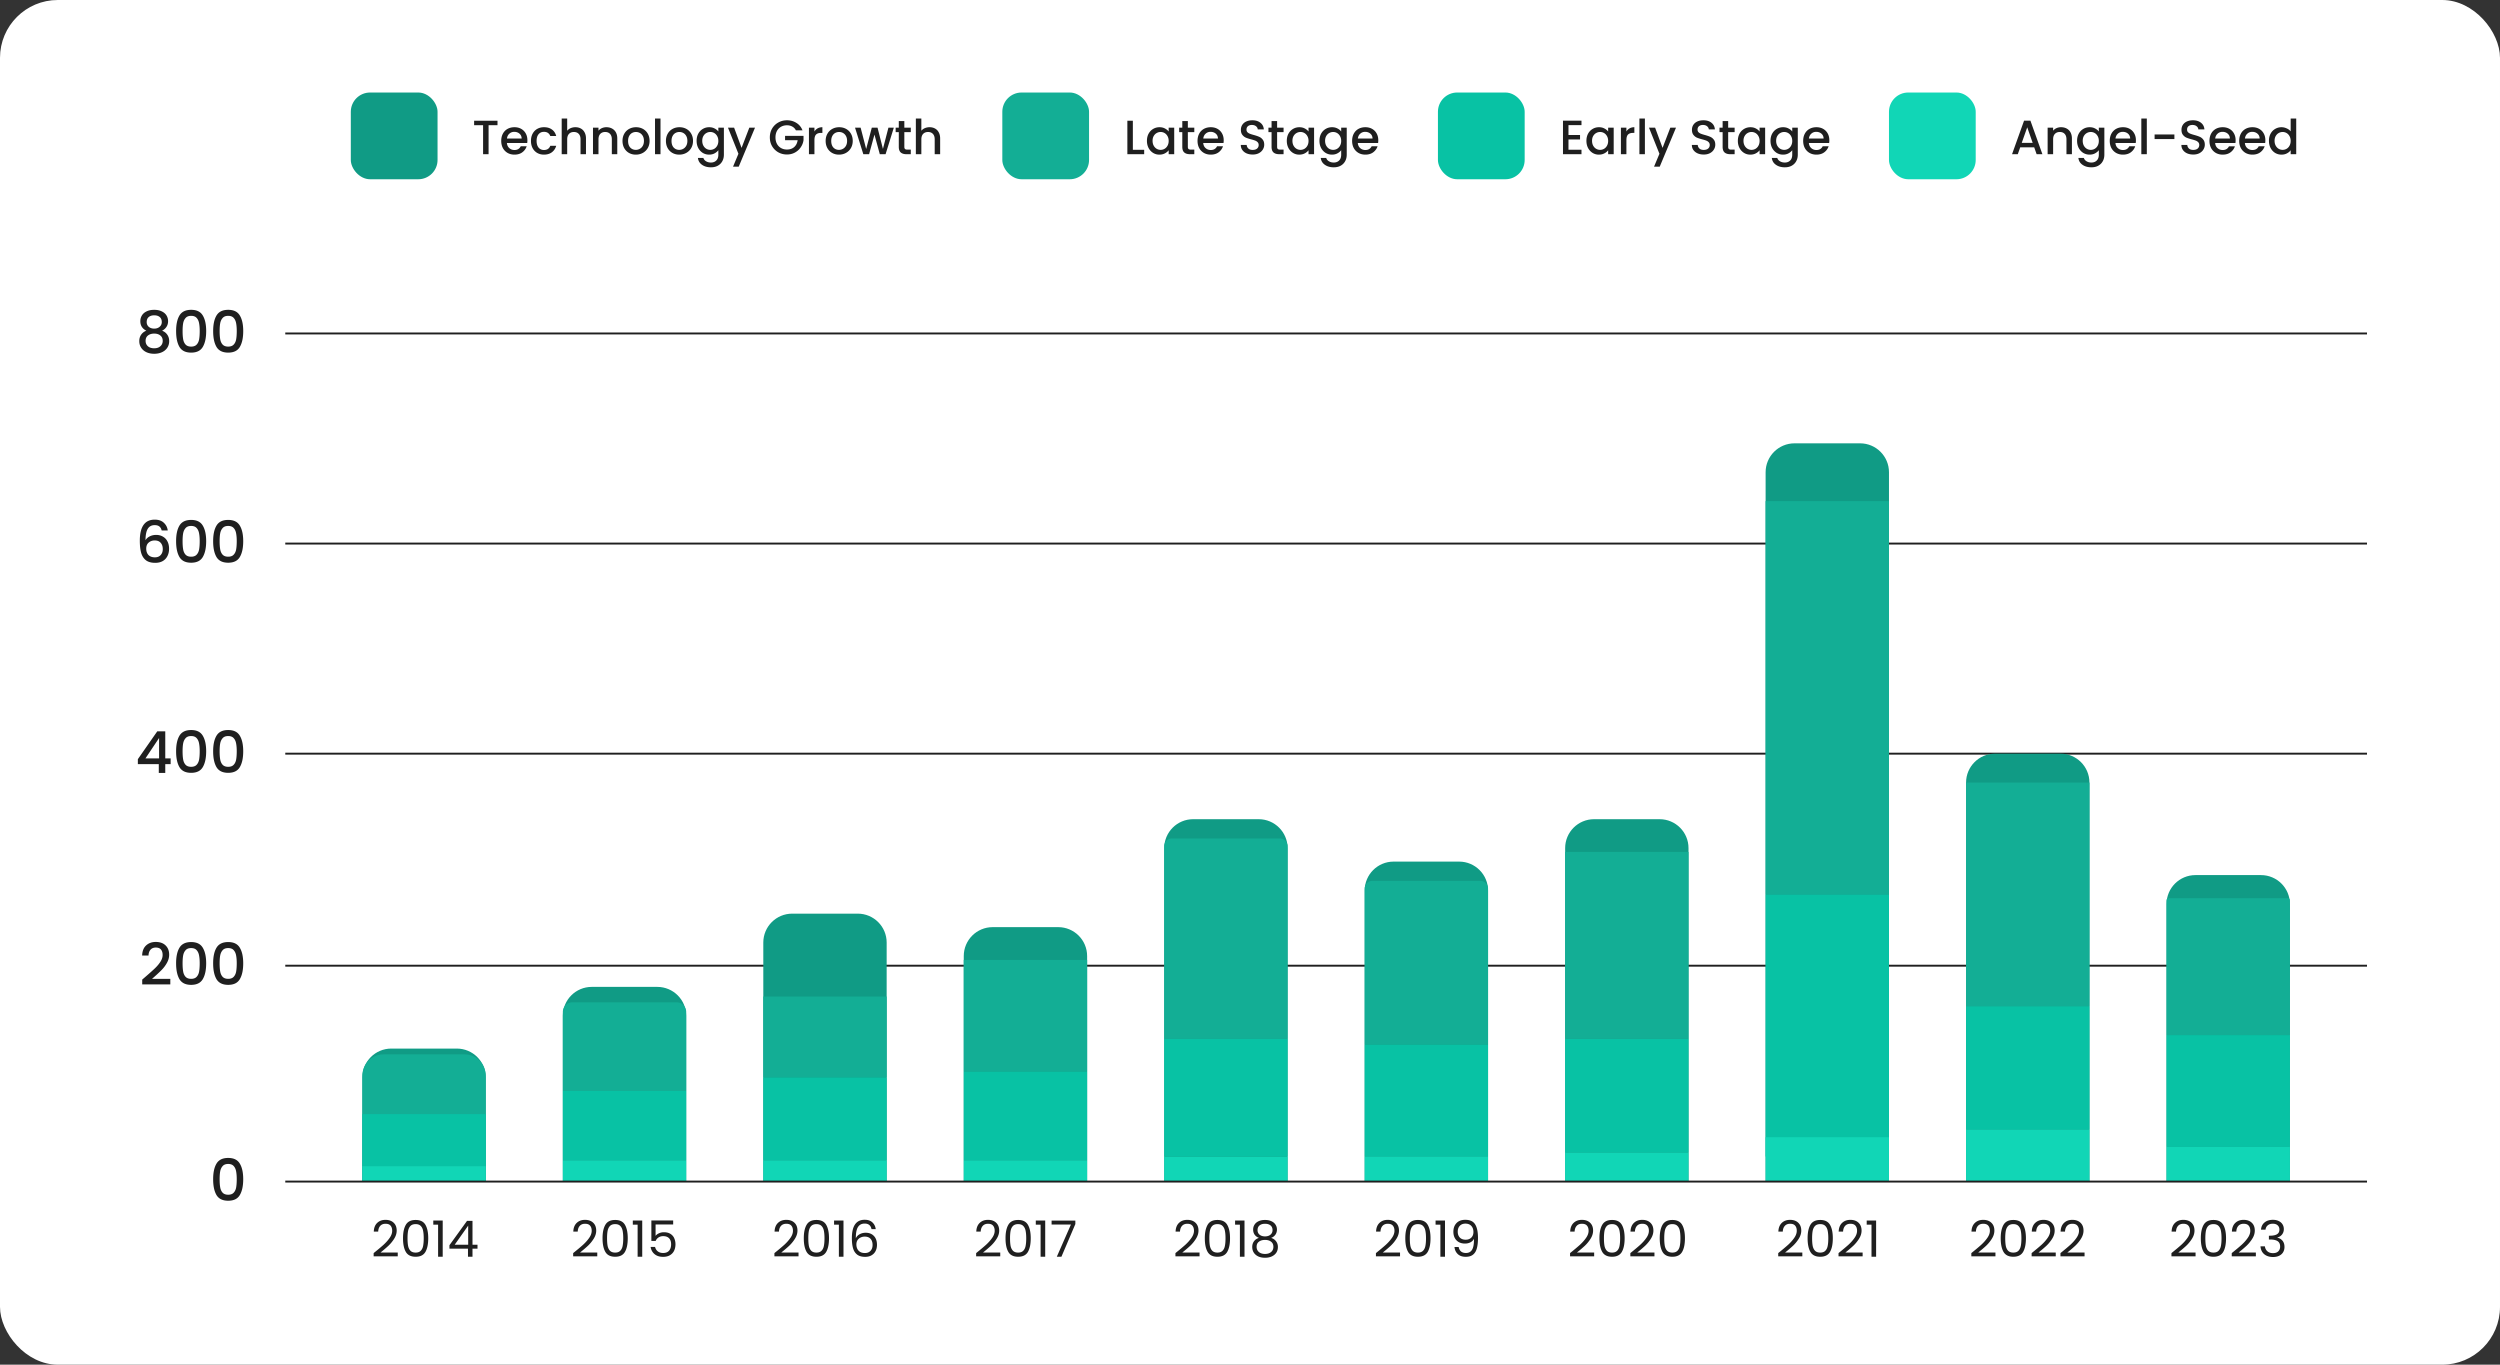 <svg xmlns="http://www.w3.org/2000/svg" width="1297" height="708" fill="none"><rect width="100%" height="100%" fill="#333333" stroke="none"/><rect width="1297" height="708" fill="#fff" rx="30"/><path stroke="#1F1F1F" d="M148 501h1080M148 391h1080M148 282h1080M148 173h1080"/><path fill="#109B85" d="M188 559c0-8.284 6.716-15 15-15h34c8.284 0 15 6.716 15 15v54h-64z"/><path fill="#13AE95" d="M188 558c0-6.075 4.925-11 11-11h42c6.075 0 11 4.925 11 11v55h-64z"/><path fill="#08C2A4" d="M188 578h64v27h-64z"/><path fill="#11D6B6" d="M188 605h64v8h-64z"/><path fill="#109B85" d="M292 527c0-8.284 6.716-15 15-15h34c8.284 0 15 6.716 15 15v86h-64z"/><path fill="#13AE95" d="M292 525a5 5 0 0 1 5-5h54a5 5 0 0 1 5 5v41h-64z"/><path fill="#08C2A4" d="M292 566h64v36h-64z"/><path fill="#11D6B6" d="M292 602h64v11h-64z"/><path fill="#109B85" d="M396 489c0-8.284 6.716-15 15-15h34c8.284 0 15 6.716 15 15v124h-64z"/><path fill="#13AE95" d="M396 517h64v42h-64z"/><path fill="#08C2A4" d="M396 559h64v43h-64z"/><path fill="#109B85" d="M500 496c0-8.284 6.716-15 15-15h34c8.284 0 15 6.716 15 15v117h-64z"/><path fill="#13AE95" d="M500 498h64v58h-64z"/><path fill="#08C2A4" d="M500 556h64v46h-64z"/><path fill="#109B85" d="M604 440c0-8.284 6.716-15 15-15h34c8.284 0 15 6.716 15 15v173h-64z"/><path fill="#13AE95" d="M604 439a4 4 0 0 1 4-4h56a4 4 0 0 1 4 4v100h-64z"/><path fill="#11D6B6" d="M604 600h64v13h-64z"/><path fill="#109B85" d="M708 462c0-8.284 6.716-15 15-15h34c8.284 0 15 6.716 15 15v151h-64z"/><path fill="#13AE95" d="M708 461a4 4 0 0 1 4-4h56a4 4 0 0 1 4 4v81h-64z"/><path fill="#109B85" d="M812 440c0-8.284 6.716-15 15-15h34c8.284 0 15 6.716 15 15v173h-64zM1020 406c0-8.284 6.72-15 15-15h34c8.28 0 15 6.716 15 15v207h-64zM1124 469c0-8.284 6.72-15 15-15h34c8.28 0 15 6.716 15 15v144h-64zM916 245c0-8.284 6.716-15 15-15h34c8.284 0 15 6.716 15 15v368h-64z"/><path fill="#08C2A4" d="M604 539h64v61h-64zM708 542h64v58h-64zM812 539h64v59h-64zM1020 522h64v64h-64zM1124 537h64v58h-64zM916 464h64v136h-64z"/><path fill="#13AE95" d="M812 442h64v97h-64zM1020 406h64v116h-64zM1124 467c0-.552.45-1 1-1h62c.55 0 1 .448 1 1v70h-64zM916 260h64v204h-64z"/><path fill="#11D6B6" d="M708 600h64v13h-64zM812 598h64v15h-64zM916 590h64v23h-64zM1020 586h64v27h-64zM1124 595h64v18h-64zM396 602h64v11h-64zM500 602h64v11h-64z"/><path stroke="#1F1F1F" d="M148 613h1080"/><path fill="#1F1F1F" d="M110.581 611.78q0-5.19 1.74-8.1 1.77-2.94 6.06-2.94t6.03 2.94q1.77 2.91 1.77 8.1 0 5.25-1.77 8.22-1.74 2.94-6.03 2.94t-6.06-2.94q-1.74-2.97-1.74-8.22m12.24 0q0-2.43-.33-4.11-.3-1.68-1.26-2.73-.96-1.08-2.85-1.08t-2.85 1.08q-.96 1.05-1.29 2.73-.3 1.68-.3 4.11 0 2.52.3 4.23t1.26 2.76q.99 1.05 2.88 1.05t2.85-1.05q.99-1.05 1.29-2.76t.3-4.23M193.846 650.102q3.302-2.652 5.174-4.342 1.871-1.716 3.146-3.562 1.3-1.872 1.3-3.666 0-1.69-.832-2.652-.807-.988-2.626-.988-1.769 0-2.756 1.118-.962 1.092-1.04 2.938h-2.288q.103-2.912 1.768-4.498 1.663-1.586 4.29-1.586 2.678 0 4.238 1.482 1.586 1.482 1.586 4.082 0 2.158-1.3 4.212a18.6 18.6 0 0 1-2.912 3.588q-1.639 1.535-4.186 3.588h8.944v1.976h-12.506zm15.241-7.696q0-4.472 1.456-6.968 1.455-2.522 5.096-2.522 3.613 0 5.07 2.522 1.456 2.496 1.456 6.968 0 4.55-1.456 7.072-1.457 2.522-5.07 2.522-3.64 0-5.096-2.522t-1.456-7.072m10.738 0q0-2.262-.312-3.822-.286-1.586-1.222-2.548-.91-.962-2.652-.962-1.768 0-2.704.962-.91.962-1.222 2.548-.286 1.56-.286 3.822 0 2.34.286 3.926.312 1.586 1.222 2.548.936.962 2.704.962 1.742 0 2.652-.962.936-.962 1.222-2.548.312-1.586.312-3.926m4.964-7.046v-2.158h4.888V652h-2.392v-16.64zm8.38 12.454v-1.794l9.126-12.636h2.834v12.376h2.6v2.054h-2.6V652h-2.34v-4.186zm9.724-11.96-6.994 9.906h6.994zM297.358 650.102q3.303-2.652 5.174-4.342 1.872-1.716 3.146-3.562 1.3-1.872 1.3-3.666 0-1.69-.832-2.652-.805-.988-2.626-.988-1.767 0-2.756 1.118-.962 1.092-1.04 2.938h-2.288q.105-2.912 1.768-4.498 1.665-1.586 4.29-1.586 2.678 0 4.238 1.482 1.587 1.482 1.586 4.082 0 2.158-1.3 4.212a18.5 18.5 0 0 1-2.912 3.588q-1.638 1.535-4.186 3.588h8.944v1.976h-12.506zm15.241-7.696q0-4.472 1.456-6.968 1.457-2.522 5.096-2.522 3.615 0 5.07 2.522 1.456 2.496 1.456 6.968 0 4.55-1.456 7.072t-5.07 2.522q-3.64 0-5.096-2.522t-1.456-7.072m10.738 0q0-2.262-.312-3.822-.286-1.586-1.222-2.548-.909-.962-2.652-.962-1.767 0-2.704.962-.91.962-1.222 2.548-.286 1.56-.286 3.822 0 2.34.286 3.926.313 1.586 1.222 2.548.937.962 2.704.962 1.743 0 2.652-.962.937-.962 1.222-2.548.312-1.586.312-3.926m4.964-7.046v-2.158h4.888V652h-2.392v-16.64zm20.939-.104h-9.126v5.928q.598-.832 1.768-1.352a5.9 5.9 0 0 1 2.522-.546q2.157 0 3.51.91 1.351.884 1.924 2.314.598 1.404.598 2.99 0 1.872-.702 3.354-.703 1.482-2.158 2.34-1.43.858-3.562.858-2.73 0-4.42-1.404t-2.054-3.744h2.314q.338 1.482 1.43 2.314t2.756.832q2.053 0 3.094-1.222 1.04-1.248 1.04-3.276t-1.04-3.12q-1.04-1.118-3.068-1.118-1.378 0-2.418.676a3.77 3.77 0 0 0-1.482 1.794h-2.236v-10.608h11.31zM401.769 650.102q3.303-2.652 5.174-4.342 1.872-1.716 3.146-3.562 1.3-1.872 1.3-3.666 0-1.69-.832-2.652-.805-.988-2.626-.988-1.767 0-2.756 1.118-.962 1.092-1.04 2.938h-2.288q.105-2.912 1.768-4.498 1.665-1.586 4.29-1.586 2.678 0 4.238 1.482 1.586 1.482 1.586 4.082 0 2.158-1.3 4.212a18.5 18.5 0 0 1-2.912 3.588q-1.638 1.535-4.186 3.588h8.944v1.976h-12.506zm15.241-7.696q0-4.472 1.456-6.968 1.457-2.522 5.096-2.522 3.615 0 5.07 2.522 1.456 2.496 1.456 6.968 0 4.55-1.456 7.072t-5.07 2.522q-3.64 0-5.096-2.522t-1.456-7.072m10.738 0q0-2.262-.312-3.822-.286-1.586-1.222-2.548-.909-.962-2.652-.962-1.767 0-2.704.962-.91.962-1.222 2.548-.285 1.56-.286 3.822 0 2.34.286 3.926.313 1.586 1.222 2.548.937.962 2.704.962 1.743 0 2.652-.962.937-.962 1.222-2.548.312-1.586.312-3.926m4.965-7.046v-2.158h4.888V652h-2.392v-16.64zm19.43 2.314q-.573-2.886-3.562-2.886-2.315 0-3.458 1.794-1.145 1.769-1.118 5.85.597-1.351 1.976-2.106 1.404-.78 3.12-.78 2.677 0 4.264 1.664 1.611 1.664 1.612 4.602 0 1.768-.702 3.172-.676 1.404-2.08 2.236-1.378.832-3.354.832-2.679 0-4.186-1.196-1.509-1.196-2.106-3.302-.598-2.106-.598-5.2 0-9.542 6.656-9.542 2.547 0 4.004 1.378 1.455 1.378 1.716 3.484zm-3.536 3.874q-1.119 0-2.106.468a3.75 3.75 0 0 0-1.612 1.378q-.598.91-.598 2.236 0 1.976 1.144 3.224 1.143 1.222 3.276 1.222 1.82 0 2.886-1.118 1.092-1.144 1.092-3.068 0-2.028-1.04-3.172-1.041-1.17-3.042-1.17M506.425 650.102q3.302-2.652 5.174-4.342 1.872-1.716 3.146-3.562 1.3-1.872 1.3-3.666 0-1.69-.832-2.652-.807-.988-2.626-.988-1.769 0-2.756 1.118-.962 1.092-1.04 2.938h-2.288q.103-2.912 1.768-4.498 1.663-1.586 4.29-1.586 2.678 0 4.238 1.482 1.586 1.482 1.586 4.082 0 2.158-1.3 4.212a18.6 18.6 0 0 1-2.912 3.588q-1.639 1.535-4.186 3.588h8.944v1.976h-12.506zm15.241-7.696q0-4.472 1.456-6.968 1.455-2.522 5.096-2.522 3.614 0 5.07 2.522 1.456 2.496 1.456 6.968 0 4.55-1.456 7.072t-5.07 2.522q-3.64 0-5.096-2.522t-1.456-7.072m10.738 0q0-2.262-.312-3.822-.286-1.586-1.222-2.548-.91-.962-2.652-.962-1.768 0-2.704.962-.91.962-1.222 2.548-.286 1.56-.286 3.822 0 2.34.286 3.926.312 1.586 1.222 2.548.936.962 2.704.962 1.741 0 2.652-.962.936-.962 1.222-2.548.312-1.586.312-3.926m4.964-7.046v-2.158h4.888V652h-2.392v-16.64zm20.522-.312L550.662 652h-2.392l7.332-16.718h-10.036v-2.028h12.324zM609.82 650.102q3.302-2.652 5.174-4.342 1.872-1.716 3.146-3.562 1.3-1.872 1.3-3.666 0-1.69-.832-2.652-.806-.988-2.626-.988-1.768 0-2.756 1.118-.962 1.092-1.04 2.938h-2.288q.104-2.912 1.768-4.498t4.29-1.586q2.678 0 4.238 1.482 1.586 1.482 1.586 4.082 0 2.158-1.3 4.212a18.5 18.5 0 0 1-2.912 3.588q-1.638 1.535-4.186 3.588h8.944v1.976H609.82zm15.241-7.696q0-4.472 1.456-6.968 1.457-2.522 5.096-2.522 3.615 0 5.07 2.522 1.456 2.496 1.456 6.968 0 4.55-1.456 7.072t-5.07 2.522q-3.64 0-5.096-2.522t-1.456-7.072m10.738 0q0-2.262-.312-3.822-.286-1.586-1.222-2.548-.909-.962-2.652-.962-1.767 0-2.704.962-.91.962-1.222 2.548-.285 1.56-.286 3.822 0 2.34.286 3.926.313 1.586 1.222 2.548.937.962 2.704.962 1.743 0 2.652-.962.937-.962 1.222-2.548.312-1.586.312-3.926m4.964-7.046v-2.158h4.888V652h-2.392v-16.64zm12.385 6.864q-1.456-.572-2.236-1.664t-.78-2.652q0-1.404.702-2.522.702-1.145 2.08-1.794 1.404-.676 3.38-.676t3.354.676q1.404.65 2.106 1.794.728 1.118.728 2.522 0 1.508-.806 2.652-.806 1.118-2.21 1.664 1.611.494 2.548 1.742.962 1.223.962 2.964 0 1.69-.832 2.964-.833 1.248-2.366 1.95-1.509.676-3.484.676-1.977 0-3.484-.676-1.483-.702-2.314-1.95-.832-1.274-.832-2.964 0-1.742.936-2.99t2.548-1.716m7.046-4.03q0-1.586-1.04-2.444t-2.86-.858q-1.794 0-2.834.858t-1.04 2.47q0 1.457 1.066 2.34 1.092.884 2.808.884 1.741 0 2.808-.884 1.092-.91 1.092-2.366m-3.9 5.07q-1.925 0-3.146.91-1.222.884-1.222 2.678 0 1.664 1.17 2.678 1.196 1.014 3.198 1.014t3.172-1.014 1.17-2.678q0-1.741-1.196-2.652-1.197-.936-3.146-.936M713.833 650.102q3.302-2.652 5.174-4.342 1.872-1.716 3.146-3.562 1.3-1.872 1.3-3.666 0-1.69-.832-2.652-.806-.988-2.626-.988-1.768 0-2.756 1.118-.962 1.092-1.04 2.938h-2.288q.104-2.912 1.768-4.498t4.29-1.586q2.678 0 4.238 1.482 1.586 1.482 1.586 4.082 0 2.158-1.3 4.212a18.5 18.5 0 0 1-2.912 3.588q-1.638 1.535-4.186 3.588h8.944v1.976h-12.506zm15.241-7.696q0-4.472 1.456-6.968 1.456-2.522 5.096-2.522 3.614 0 5.07 2.522 1.456 2.496 1.456 6.968 0 4.55-1.456 7.072t-5.07 2.522q-3.64 0-5.096-2.522t-1.456-7.072m10.738 0q0-2.262-.312-3.822-.286-1.586-1.222-2.548-.91-.962-2.652-.962-1.768 0-2.704.962-.91.962-1.222 2.548-.286 1.56-.286 3.822 0 2.34.286 3.926.312 1.586 1.222 2.548.936.962 2.704.962 1.741 0 2.652-.962.936-.962 1.222-2.548.312-1.586.312-3.926m4.964-7.046v-2.158h4.888V652h-2.392v-16.64zm11.994 11.596q.26 1.482 1.196 2.288.963.806 2.574.806 2.158 0 3.172-1.69 1.04-1.69.988-5.694-.546 1.17-1.82 1.846-1.274.65-2.834.65-1.742 0-3.12-.702a5.3 5.3 0 0 1-2.132-2.106q-.78-1.378-.78-3.328 0-2.782 1.612-4.472 1.612-1.716 4.576-1.716 3.64 0 5.096 2.366 1.482 2.366 1.482 7.046 0 3.276-.598 5.408-.572 2.132-1.976 3.25-1.377 1.118-3.796 1.118-2.652 0-4.134-1.43t-1.69-3.64zm3.666-3.796q1.743 0 2.86-1.066 1.119-1.092 1.118-2.938 0-1.95-1.092-3.146-1.091-1.196-3.068-1.196-1.82 0-2.912 1.144-1.066 1.144-1.066 3.016 0 1.897 1.066 3.042t3.094 1.144M814.545 650.102q3.302-2.652 5.174-4.342 1.871-1.716 3.146-3.562 1.3-1.872 1.3-3.666 0-1.69-.832-2.652-.807-.988-2.626-.988-1.769 0-2.756 1.118-.963 1.092-1.04 2.938h-2.288q.103-2.912 1.768-4.498 1.663-1.586 4.29-1.586 2.678 0 4.238 1.482 1.586 1.482 1.586 4.082 0 2.158-1.3 4.212a18.6 18.6 0 0 1-2.912 3.588q-1.639 1.535-4.186 3.588h8.944v1.976h-12.506zm15.241-7.696q0-4.472 1.456-6.968 1.455-2.522 5.096-2.522 3.614 0 5.07 2.522 1.456 2.496 1.456 6.968 0 4.55-1.456 7.072t-5.07 2.522q-3.64 0-5.096-2.522t-1.456-7.072m10.738 0q0-2.262-.312-3.822-.286-1.586-1.222-2.548-.91-.962-2.652-.962-1.768 0-2.704.962-.91.962-1.222 2.548-.286 1.56-.286 3.822 0 2.34.286 3.926.312 1.586 1.222 2.548.936.962 2.704.962 1.741 0 2.652-.962.936-.962 1.222-2.548.312-1.586.312-3.926m5.302 7.696q3.302-2.652 5.174-4.342 1.872-1.716 3.146-3.562 1.3-1.872 1.3-3.666 0-1.69-.832-2.652-.806-.988-2.626-.988-1.768 0-2.756 1.118-.962 1.092-1.04 2.938h-2.288q.104-2.912 1.768-4.498t4.29-1.586q2.678 0 4.238 1.482 1.586 1.482 1.586 4.082 0 2.158-1.3 4.212a18.5 18.5 0 0 1-2.912 3.588q-1.638 1.535-4.186 3.588h8.944v1.976h-12.506zm15.241-7.696q0-4.472 1.456-6.968 1.456-2.522 5.096-2.522 3.614 0 5.07 2.522 1.456 2.496 1.456 6.968 0 4.55-1.456 7.072t-5.07 2.522q-3.64 0-5.096-2.522t-1.456-7.072m10.738 0q0-2.262-.312-3.822-.286-1.586-1.222-2.548-.91-.962-2.652-.962-1.768 0-2.704.962-.91.962-1.222 2.548-.286 1.56-.286 3.822 0 2.34.286 3.926.312 1.586 1.222 2.548.936.962 2.704.962 1.741 0 2.652-.962.936-.962 1.222-2.548.312-1.586.312-3.926M922.544 650.102q3.302-2.652 5.174-4.342 1.872-1.716 3.146-3.562 1.3-1.872 1.3-3.666 0-1.69-.832-2.652-.807-.988-2.626-.988-1.769 0-2.756 1.118-.963 1.092-1.04 2.938h-2.288q.103-2.912 1.768-4.498 1.664-1.586 4.29-1.586 2.678 0 4.238 1.482 1.586 1.482 1.586 4.082 0 2.158-1.3 4.212a18.6 18.6 0 0 1-2.912 3.588q-1.638 1.535-4.186 3.588h8.944v1.976h-12.506zm15.241-7.696q0-4.472 1.456-6.968 1.456-2.522 5.096-2.522 3.613 0 5.07 2.522 1.456 2.496 1.456 6.968 0 4.55-1.456 7.072-1.457 2.522-5.07 2.522-3.64 0-5.096-2.522t-1.456-7.072m10.738 0q0-2.262-.312-3.822-.286-1.586-1.222-2.548-.91-.962-2.652-.962-1.768 0-2.704.962-.91.962-1.222 2.548-.286 1.56-.286 3.822 0 2.34.286 3.926.312 1.586 1.222 2.548.936.962 2.704.962 1.741 0 2.652-.962.936-.962 1.222-2.548.312-1.586.312-3.926m5.302 7.696q3.302-2.652 5.174-4.342 1.872-1.716 3.146-3.562 1.3-1.872 1.3-3.666 0-1.69-.832-2.652-.806-.988-2.626-.988-1.768 0-2.756 1.118-.962 1.092-1.04 2.938h-2.288q.104-2.912 1.768-4.498t4.29-1.586q2.678 0 4.238 1.482 1.586 1.482 1.586 4.082 0 2.158-1.3 4.212a18.5 18.5 0 0 1-2.912 3.588q-1.638 1.535-4.186 3.588h8.944v1.976h-12.506zm14.617-14.742v-2.158h4.888V652h-2.392v-16.64zM1022.73 650.102c2.2-1.768 3.93-3.215 5.17-4.342q1.875-1.716 3.15-3.562c.87-1.248 1.3-2.47 1.3-3.666 0-1.127-.28-2.011-.83-2.652-.54-.659-1.41-.988-2.63-.988-1.18 0-2.1.373-2.75 1.118-.65.728-.99 1.707-1.04 2.938h-2.29q.105-2.912 1.77-4.498t4.29-1.586q2.67 0 4.23 1.482 1.59 1.482 1.59 4.082c0 1.439-.43 2.843-1.3 4.212a18.7 18.7 0 0 1-2.91 3.588c-1.09 1.023-2.49 2.219-4.19 3.588h8.95v1.976h-12.51zm15.24-7.696c0-2.981.49-5.304 1.46-6.968.97-1.681 2.67-2.522 5.09-2.522q3.615 0 5.07 2.522c.97 1.664 1.46 3.987 1.46 6.968 0 3.033-.49 5.391-1.46 7.072q-1.455 2.522-5.07 2.522c-2.42 0-4.12-.841-5.09-2.522s-1.46-4.039-1.46-7.072m10.74 0c0-1.508-.1-2.782-.31-3.822-.19-1.057-.6-1.907-1.22-2.548-.61-.641-1.5-.962-2.66-.962q-1.77 0-2.7.962c-.61.641-1.01 1.491-1.22 2.548-.19 1.04-.29 2.314-.29 3.822 0 1.56.1 2.869.29 3.926.21 1.057.61 1.907 1.22 2.548q.93.962 2.7.962c1.16 0 2.05-.321 2.66-.962.62-.641 1.03-1.491 1.22-2.548.21-1.057.31-2.366.31-3.926m5.3 7.696c2.2-1.768 3.93-3.215 5.18-4.342 1.24-1.144 2.29-2.331 3.14-3.562.87-1.248 1.3-2.47 1.3-3.666 0-1.127-.28-2.011-.83-2.652-.54-.659-1.41-.988-2.63-.988-1.18 0-2.09.373-2.75 1.118-.64.728-.99 1.707-1.04 2.938h-2.29q.105-2.912 1.77-4.498t4.29-1.586c1.78 0 3.2.494 4.24 1.482 1.05.988 1.58 2.349 1.58 4.082 0 1.439-.43 2.843-1.3 4.212a18.7 18.7 0 0 1-2.91 3.588c-1.09 1.023-2.49 2.219-4.19 3.588h8.95v1.976h-12.51zm14.96 0c2.2-1.768 3.92-3.215 5.17-4.342q1.875-1.716 3.15-3.562c.86-1.248 1.3-2.47 1.3-3.666q0-1.69-.84-2.652c-.53-.659-1.41-.988-2.62-.988q-1.77 0-2.76 1.118c-.64.728-.99 1.707-1.04 2.938h-2.29q.105-2.912 1.77-4.498t4.29-1.586c1.79 0 3.2.494 4.24 1.482q1.59 1.482 1.59 4.082c0 1.439-.44 2.843-1.3 4.212a18.3 18.3 0 0 1-2.92 3.588c-1.09 1.023-2.48 2.219-4.18 3.588h8.94v1.976h-12.5zM1126.55 650.102c2.2-1.768 3.93-3.215 5.18-4.342 1.24-1.144 2.29-2.331 3.14-3.562.87-1.248 1.3-2.47 1.3-3.666 0-1.127-.27-2.011-.83-2.652-.54-.659-1.41-.988-2.63-.988-1.17 0-2.09.373-2.75 1.118-.64.728-.99 1.707-1.04 2.938h-2.29q.105-2.912 1.77-4.498t4.29-1.586c1.78 0 3.2.494 4.24 1.482 1.05.988 1.58 2.349 1.58 4.082 0 1.439-.43 2.843-1.3 4.212a18.7 18.7 0 0 1-2.91 3.588c-1.09 1.023-2.49 2.219-4.19 3.588h8.95v1.976h-12.51zm15.24-7.696c0-2.981.49-5.304 1.46-6.968q1.455-2.522 5.1-2.522 3.6 0 5.07 2.522c.97 1.664 1.45 3.987 1.45 6.968 0 3.033-.48 5.391-1.45 7.072q-1.47 2.522-5.07 2.522-3.645 0-5.1-2.522c-.97-1.681-1.46-4.039-1.46-7.072m10.74 0c0-1.508-.1-2.782-.31-3.822-.19-1.057-.6-1.907-1.22-2.548-.61-.641-1.49-.962-2.65-.962-1.18 0-2.08.321-2.71.962-.61.641-1.01 1.491-1.22 2.548-.19 1.04-.29 2.314-.29 3.822 0 1.56.1 2.869.29 3.926.21 1.057.61 1.907 1.22 2.548.63.641 1.53.962 2.71.962 1.16 0 2.04-.321 2.65-.962.62-.641 1.03-1.491 1.22-2.548.21-1.057.31-2.366.31-3.926m5.3 7.696c2.21-1.768 3.93-3.215 5.18-4.342 1.25-1.144 2.29-2.331 3.14-3.562.87-1.248 1.3-2.47 1.3-3.666 0-1.127-.27-2.011-.83-2.652-.54-.659-1.41-.988-2.62-.988q-1.77 0-2.76 1.118c-.64.728-.99 1.707-1.04 2.938h-2.29q.105-2.912 1.77-4.498t4.29-1.586c1.79 0 3.2.494 4.24 1.482 1.06.988 1.58 2.349 1.58 4.082 0 1.439-.43 2.843-1.3 4.212a18.7 18.7 0 0 1-2.91 3.588c-1.09 1.023-2.49 2.219-4.18 3.588h8.94v1.976h-12.51zm15.19-12.168c.12-1.595.74-2.843 1.85-3.744s2.55-1.352 4.31-1.352c1.18 0 2.2.217 3.05.65q1.29.624 1.95 1.716c.45.728.67 1.551.67 2.47q0 1.612-.93 2.782-.915 1.17-2.4 1.508v.13c1.13.277 2.02.823 2.68 1.638q.99 1.223.99 3.198c0 .988-.22 1.881-.68 2.678-.45.78-1.12 1.395-2.02 1.846s-1.99.676-3.25.676q-2.76 0-4.53-1.43c-1.18-.971-1.83-2.34-1.97-4.108h2.28c.13 1.04.55 1.889 1.28 2.548q1.095.988 2.91.988t2.76-.936q.96-.962.96-2.47c0-1.3-.43-2.236-1.3-2.808q-1.305-.858-3.93-.858h-.6v-1.976h.63c1.59-.017 2.8-.277 3.61-.78.82-.52 1.22-1.317 1.22-2.392 0-.919-.3-1.655-.91-2.21-.58-.555-1.43-.832-2.54-.832-1.08 0-1.94.277-2.6.832q-.99.832-1.17 2.236zM75.938 506.35q2.88-2.49 4.53-4.08 1.68-1.62 2.79-3.36t1.11-3.48q0-1.8-.87-2.82-.84-1.02-2.67-1.02-1.77 0-2.76 1.14-.96 1.11-1.02 3h-3.3q.09-3.42 2.04-5.22 1.98-1.83 5.01-1.83 3.27 0 5.1 1.8 1.86 1.8 1.86 4.8 0 2.16-1.11 4.17-1.08 1.98-2.61 3.57-1.5 1.56-3.84 3.63l-1.35 1.2h9.51v2.85h-14.58v-2.49zm15.424-6.57q0-5.19 1.74-8.1 1.77-2.94 6.06-2.94 4.291 0 6.031 2.94 1.77 2.91 1.77 8.1 0 5.25-1.77 8.22-1.74 2.94-6.03 2.94t-6.06-2.94q-1.74-2.97-1.74-8.22m12.241 0q0-2.43-.33-4.11-.3-1.68-1.26-2.73-.96-1.08-2.85-1.08t-2.85 1.08q-.96 1.05-1.29 2.73-.3 1.68-.3 4.11 0 2.52.3 4.23t1.26 2.76q.99 1.05 2.88 1.05t2.85-1.05q.99-1.05 1.29-2.76t.3-4.23m6.978 0q0-5.19 1.74-8.1 1.77-2.94 6.06-2.94t6.03 2.94q1.77 2.91 1.77 8.1 0 5.25-1.77 8.22-1.74 2.94-6.03 2.94t-6.06-2.94q-1.74-2.97-1.74-8.22m12.24 0q0-2.43-.33-4.11-.3-1.68-1.26-2.73-.96-1.08-2.85-1.08t-2.85 1.08q-.96 1.05-1.29 2.73-.3 1.68-.3 4.11 0 2.52.3 4.23t1.26 2.76q.99 1.05 2.88 1.05t2.85-1.05q.99-1.05 1.29-2.76t.3-4.23M71.519 396.44v-2.58l10.08-14.46h4.14v14.07h2.79v2.97h-2.79V401h-3.36v-4.56zm11.01-13.56-7.08 10.59h7.08zm8.834 6.9q0-5.19 1.74-8.1 1.77-2.94 6.06-2.94t6.03 2.94q1.77 2.91 1.77 8.1 0 5.25-1.77 8.22-1.74 2.94-6.03 2.94t-6.06-2.94q-1.74-2.97-1.74-8.22m12.24 0q0-2.43-.33-4.11-.3-1.68-1.26-2.73-.96-1.08-2.85-1.08t-2.85 1.08q-.96 1.05-1.29 2.73-.3 1.68-.3 4.11 0 2.52.3 4.23t1.26 2.76q.99 1.05 2.88 1.05t2.85-1.05q.99-1.05 1.29-2.76t.3-4.23m6.978 0q0-5.19 1.74-8.1 1.77-2.94 6.06-2.94t6.03 2.94q1.77 2.91 1.77 8.1 0 5.25-1.77 8.22-1.74 2.94-6.03 2.94t-6.06-2.94q-1.74-2.97-1.74-8.22m12.24 0q0-2.43-.33-4.11-.3-1.68-1.26-2.73-.96-1.08-2.85-1.08t-2.85 1.08q-.96 1.05-1.29 2.73-.3 1.68-.3 4.11 0 2.52.3 4.23t1.26 2.76q.99 1.05 2.88 1.05t2.85-1.05q.99-1.05 1.29-2.76t.3-4.23M83.875 275.2q-.33-1.38-1.2-2.07t-2.43-.69q-2.37 0-3.54 1.83-1.17 1.8-1.23 6 .78-1.32 2.28-2.04t3.24-.72q1.98 0 3.48.87 1.53.84 2.37 2.46.87 1.62.87 3.87 0 2.1-.84 3.75a6.1 6.1 0 0 1-2.43 2.61q-1.62.93-3.9.93-3.09 0-4.86-1.35-1.74-1.38-2.46-3.87-.69-2.49-.69-6.21 0-10.98 7.74-10.98 3 0 4.71 1.62 1.74 1.62 2.04 3.99zm-3.63 5.19q-1.83 0-3.12 1.11-1.26 1.08-1.26 3.15t1.17 3.3q1.2 1.2 3.33 1.2 1.89 0 2.97-1.17 1.11-1.17 1.11-3.12 0-2.04-1.08-3.24-1.05-1.23-3.12-1.23m11.117.39q0-5.19 1.74-8.1 1.77-2.94 6.06-2.94 4.291 0 6.031 2.94 1.77 2.91 1.77 8.1 0 5.25-1.77 8.22-1.74 2.94-6.03 2.94t-6.06-2.94q-1.74-2.97-1.74-8.22m12.241 0q0-2.43-.33-4.11-.3-1.68-1.26-2.73-.96-1.08-2.85-1.08t-2.85 1.08q-.96 1.05-1.29 2.73-.3 1.68-.3 4.11 0 2.52.3 4.23t1.26 2.76q.99 1.05 2.88 1.05t2.85-1.05q.99-1.05 1.29-2.76t.3-4.23m6.978 0q0-5.19 1.74-8.1 1.77-2.94 6.06-2.94t6.03 2.94q1.77 2.91 1.77 8.1 0 5.25-1.77 8.22-1.74 2.94-6.03 2.94t-6.06-2.94q-1.74-2.97-1.74-8.22m12.24 0q0-2.43-.33-4.11-.3-1.68-1.26-2.73-.96-1.08-2.85-1.08t-2.85 1.08q-.96 1.05-1.29 2.73-.3 1.68-.3 4.11 0 2.52.3 4.23t1.26 2.76q.99 1.05 2.88 1.05t2.85-1.05q.99-1.05 1.29-2.76t.3-4.23M75.922 171.57q-3.12-1.56-3.12-4.92 0-1.62.81-2.97t2.43-2.13q1.62-.81 3.96-.81 2.31 0 3.93.81 1.65.78 2.46 2.13t.81 2.97q0 1.68-.87 2.97-.84 1.26-2.25 1.95 1.71.63 2.7 2.07.99 1.41.99 3.33 0 1.95-.99 3.45t-2.76 2.31-4.02.81-4.02-.81q-1.74-.81-2.73-2.31t-.99-3.45.99-3.36 2.67-2.04m8.01-4.5q0-1.68-1.05-2.58t-2.88-.9q-1.8 0-2.85.9t-1.05 2.61q0 1.5 1.08 2.46 1.11.93 2.82.93t2.82-.96 1.11-2.46m-3.93 6q-1.98 0-3.24.99-1.23.96-1.23 2.79 0 1.71 1.2 2.79 1.2 1.05 3.27 1.05 2.04 0 3.21-1.08 1.2-1.08 1.2-2.76 0-1.8-1.23-2.79-1.2-.99-3.18-.99m11.36-1.29q0-5.19 1.74-8.1 1.77-2.94 6.06-2.94 4.291 0 6.031 2.94 1.77 2.91 1.77 8.1 0 5.25-1.77 8.22-1.74 2.94-6.03 2.94t-6.06-2.94q-1.74-2.97-1.74-8.22m12.241 0q0-2.43-.33-4.11-.3-1.68-1.26-2.73-.96-1.08-2.85-1.08t-2.85 1.08q-.96 1.05-1.29 2.73-.3 1.68-.3 4.11 0 2.52.3 4.23t1.26 2.76q.99 1.05 2.88 1.05t2.85-1.05q.99-1.05 1.29-2.76t.3-4.23m6.978 0q0-5.19 1.74-8.1 1.77-2.94 6.06-2.94t6.03 2.94q1.77 2.91 1.77 8.1 0 5.25-1.77 8.22-1.74 2.94-6.03 2.94t-6.06-2.94q-1.74-2.97-1.74-8.22m12.24 0q0-2.43-.33-4.11-.3-1.68-1.26-2.73-.96-1.08-2.85-1.08t-2.85 1.08q-.96 1.05-1.29 2.73-.3 1.68-.3 4.11 0 2.52.3 4.23t1.26 2.76q.99 1.05 2.88 1.05t2.85-1.05q.99-1.05 1.29-2.76t.3-4.23"/><rect width="45" height="45" x="182" y="48" fill="#109B85" rx="10"/><path fill="#1F1F1F" d="M258.1 62.625v2.325h-4.625V80h-2.85V64.95h-4.65v-2.325zm15.511 10.15q0 .775-.1 1.4h-10.525q.126 1.65 1.225 2.65 1.101 1 2.7 1 2.3 0 3.25-1.925h3.075q-.625 1.9-2.275 3.125-1.625 1.2-4.05 1.2-1.974 0-3.55-.875a6.54 6.54 0 0 1-2.45-2.5q-.875-1.624-.875-3.75t.85-3.725q.876-1.625 2.425-2.5 1.575-.875 3.6-.875 1.95 0 3.475.85a6 6 0 0 1 2.375 2.4q.85 1.525.85 3.525m-2.975-.9q-.024-1.575-1.125-2.525t-2.725-.95q-1.475 0-2.525.95-1.05.925-1.25 2.525zm4.83 1.225q0-2.125.85-3.725.875-1.625 2.4-2.5t3.5-.875q2.5 0 4.125 1.2 1.65 1.175 2.225 3.375h-3.075q-.375-1.025-1.2-1.6t-2.075-.575q-1.75 0-2.8 1.25-1.025 1.225-1.025 3.45t1.025 3.475q1.05 1.25 2.8 1.25 2.475 0 3.275-2.175h3.075q-.6 2.1-2.25 3.35-1.65 1.225-4.1 1.225-1.975 0-3.5-.875a6.4 6.4 0 0 1-2.4-2.5q-.85-1.624-.85-3.75m23.065-7.1q1.575 0 2.8.675 1.251.675 1.95 2 .725 1.325.725 3.2V80h-2.825v-7.7q0-1.85-.925-2.825-.924-1-2.525-1-1.599 0-2.55 1-.925.975-.925 2.825V80h-2.85V61.5h2.85v6.325a4.8 4.8 0 0 1 1.825-1.35 6.2 6.2 0 0 1 2.45-.475m16.061 0q1.625 0 2.9.675a4.8 4.8 0 0 1 2.025 2q.725 1.325.725 3.2V80h-2.825v-7.7q0-1.85-.925-2.825-.926-1-2.525-1-1.6 0-2.55 1-.925.975-.925 2.825V80h-2.85V66.225h2.85V67.8a4.7 4.7 0 0 1 1.775-1.325 5.8 5.8 0 0 1 2.325-.475m15.26 14.225q-1.95 0-3.525-.875a6.5 6.5 0 0 1-2.475-2.5q-.9-1.624-.9-3.75 0-2.1.925-3.725a6.4 6.4 0 0 1 2.525-2.5q1.6-.875 3.575-.875t3.575.875a6.4 6.4 0 0 1 2.525 2.5q.925 1.625.925 3.725t-.95 3.725a6.64 6.64 0 0 1-2.6 2.525q-1.625.875-3.6.875m0-2.475a4.17 4.17 0 0 0 2.05-.525q.975-.525 1.575-1.575t.6-2.55-.575-2.525q-.575-1.05-1.525-1.575a4.17 4.17 0 0 0-2.05-.525 4.17 4.17 0 0 0-2.05.525q-.925.525-1.475 1.575-.55 1.025-.55 2.525 0 2.224 1.125 3.45 1.15 1.2 2.875 1.2m12.817-16.25V80h-2.85V61.5zm9.717 18.725q-1.95 0-3.525-.875a6.5 6.5 0 0 1-2.475-2.5q-.9-1.624-.9-3.75 0-2.1.925-3.725a6.4 6.4 0 0 1 2.525-2.5q1.6-.875 3.575-.875t3.575.875a6.4 6.4 0 0 1 2.525 2.5q.925 1.625.925 3.725t-.95 3.725a6.64 6.64 0 0 1-2.6 2.525q-1.625.875-3.6.875m0-2.475a4.17 4.17 0 0 0 2.05-.525q.975-.525 1.575-1.575t.6-2.55-.575-2.525q-.575-1.05-1.525-1.575a4.17 4.17 0 0 0-2.05-.525 4.17 4.17 0 0 0-2.05.525q-.925.525-1.475 1.575-.55 1.025-.55 2.525 0 2.224 1.125 3.45 1.15 1.2 2.875 1.2M367.904 66q1.6 0 2.825.65 1.25.625 1.95 1.575v-2h2.875v14q0 1.9-.8 3.375a5.75 5.75 0 0 1-2.325 2.35q-1.5.85-3.6.85-2.8 0-4.65-1.325-1.851-1.3-2.1-3.55h2.825q.325 1.076 1.375 1.725 1.074.675 2.55.675 1.725 0 2.775-1.05 1.075-1.05 1.075-3.05v-2.3q-.726.975-1.975 1.65-1.225.65-2.8.65-1.8 0-3.3-.9-1.476-.926-2.35-2.55-.85-1.65-.85-3.725t.85-3.675q.874-1.6 2.35-2.475 1.5-.9 3.3-.9m4.775 7.1q0-1.425-.6-2.475-.576-1.05-1.525-1.6a4 4 0 0 0-2.05-.55 4 4 0 0 0-2.05.55q-.95.525-1.55 1.575-.575 1.025-.575 2.45t.575 2.5q.6 1.075 1.55 1.65.975.55 2.05.55 1.1 0 2.05-.55t1.525-1.6q.6-1.075.6-2.5m19.018-6.875-8.45 20.25h-2.95l2.8-6.7-5.425-13.55h3.175l3.875 10.5 4.025-10.5zm21.22 1.4q-.675-1.3-1.875-1.95-1.2-.675-2.775-.675-1.725 0-3.075.775a5.5 5.5 0 0 0-2.125 2.2q-.75 1.425-.75 3.3t.75 3.325a5.5 5.5 0 0 0 2.125 2.2q1.35.775 3.075.775 2.325 0 3.775-1.3t1.775-3.525h-6.525v-2.275h9.575V72.7a8.5 8.5 0 0 1-1.45 3.725q-1.15 1.7-3.025 2.725-1.851 1-4.125 1-2.45 0-4.475-1.125a8.67 8.67 0 0 1-3.225-3.175q-1.175-2.025-1.175-4.575t1.175-4.575a8.5 8.5 0 0 1 3.225-3.15q2.05-1.15 4.475-1.15 2.774 0 4.925 1.375 2.175 1.35 3.15 3.85zm9.611.6q.624-1.05 1.65-1.625 1.05-.6 2.475-.6v2.95h-.725q-1.675 0-2.55.85-.85.85-.85 2.95V80h-2.85V66.225h2.85zm12.719 12q-1.95 0-3.525-.875a6.5 6.5 0 0 1-2.475-2.5q-.9-1.624-.9-3.75 0-2.1.925-3.725a6.4 6.4 0 0 1 2.525-2.5q1.6-.875 3.575-.875t3.575.875a6.4 6.4 0 0 1 2.525 2.5q.925 1.625.925 3.725t-.95 3.725a6.64 6.64 0 0 1-2.6 2.525q-1.625.875-3.6.875m0-2.475q1.1 0 2.05-.525.975-.525 1.575-1.575t.6-2.55-.575-2.525q-.574-1.05-1.525-1.575a4.17 4.17 0 0 0-2.05-.525q-1.1 0-2.05.525-.924.525-1.475 1.575-.55 1.025-.55 2.525 0 2.224 1.125 3.45 1.15 1.2 2.875 1.2m28.468-11.525L459.44 80h-3l-2.775-10.175L450.89 80h-3l-4.3-13.775h2.9l2.875 11.075 2.925-11.075h2.975l2.8 11.025 2.85-11.025zm5.455 2.325v7.625q0 .775.35 1.125.375.325 1.25.325h1.75V80h-2.25q-1.926 0-2.95-.9-1.026-.9-1.025-2.925V68.55h-1.625v-2.325h1.625V62.8h2.875v3.425h3.35v2.325zM482.271 66q1.575 0 2.8.675 1.251.675 1.95 2 .725 1.325.725 3.2V80h-2.825v-7.7q0-1.85-.925-2.825-.924-1-2.525-1-1.599 0-2.55 1-.925.975-.925 2.825V80h-2.85V61.5h2.85v6.325a4.8 4.8 0 0 1 1.825-1.35 6.2 6.2 0 0 1 2.45-.475"/><rect width="45" height="45" x="520" y="48" fill="#13AE95" rx="10"/><path fill="#1F1F1F" d="M587.725 77.7h5.875V80h-8.725V62.625h2.85zm7.308-4.65q0-2.075.85-3.675.876-1.6 2.35-2.475 1.5-.9 3.3-.9 1.625 0 2.825.65 1.226.625 1.95 1.575v-2h2.875V80h-2.875v-2.05q-.724.975-1.975 1.625-1.25.65-2.85.65-1.774 0-3.25-.9-1.474-.926-2.35-2.55-.85-1.65-.85-3.725m11.275.05q0-1.425-.6-2.475-.574-1.05-1.525-1.6a4 4 0 0 0-2.05-.55q-1.1 0-2.05.55-.95.525-1.55 1.575-.575 1.025-.575 2.45t.575 2.5q.6 1.075 1.55 1.65.976.55 2.05.55a4 4 0 0 0 2.05-.55q.95-.55 1.525-1.6.6-1.075.6-2.5m9.944-4.55v7.625q0 .775.35 1.125.375.325 1.25.325h1.75V80h-2.25q-1.926 0-2.95-.9t-1.025-2.925V68.55h-1.625v-2.325h1.625V62.8h2.875v3.425h3.35v2.325zm18.602 4.225q0 .775-.1 1.4h-10.525q.124 1.65 1.225 2.65t2.7 1q2.3 0 3.25-1.925h3.075q-.625 1.9-2.275 3.125-1.626 1.2-4.05 1.2-1.975 0-3.55-.875a6.53 6.53 0 0 1-2.45-2.5q-.875-1.624-.875-3.75t.85-3.725q.874-1.625 2.425-2.5 1.575-.875 3.6-.875 1.95 0 3.475.85a6 6 0 0 1 2.375 2.4q.85 1.525.85 3.525m-2.975-.9q-.026-1.575-1.125-2.525-1.1-.95-2.725-.95-1.476 0-2.525.95-1.05.925-1.25 2.525zm17.998 8.3q-1.749 0-3.15-.6-1.4-.625-2.2-1.75t-.8-2.625h3.05q.1 1.125.875 1.85.8.725 2.225.725 1.476 0 2.3-.7.825-.725.825-1.85 0-.875-.525-1.425a3.3 3.3 0 0 0-1.275-.85q-.75-.3-2.1-.65-1.7-.45-2.775-.9-1.05-.475-1.8-1.45t-.75-2.6q0-1.5.75-2.625t2.1-1.725 3.125-.6q2.526 0 4.125 1.275 1.626 1.25 1.8 3.45h-3.15q-.075-.95-.9-1.625t-2.175-.675q-1.224 0-2 .625-.774.626-.775 1.8 0 .8.475 1.325.5.5 1.25.8t2.05.65q1.726.475 2.8.95 1.1.475 1.85 1.475.775.975.775 2.625 0 1.325-.725 2.5-.7 1.175-2.075 1.9-1.35.7-3.2.7m12.688-11.625v7.625q0 .775.35 1.125.375.325 1.25.325h1.75V80h-2.25q-1.924 0-2.95-.9-1.025-.9-1.025-2.925V68.55h-1.625v-2.325h1.625V62.8h2.875v3.425h3.35v2.325zm5.027 4.5q0-2.075.85-3.675.875-1.6 2.35-2.475 1.5-.9 3.3-.9 1.625 0 2.825.65 1.226.625 1.95 1.575v-2h2.875V80h-2.875v-2.05q-.725.975-1.975 1.625t-2.85.65a6.1 6.1 0 0 1-3.25-.9q-1.475-.926-2.35-2.55-.85-1.65-.85-3.725m11.275.05q0-1.425-.6-2.475-.575-1.05-1.525-1.6a4 4 0 0 0-2.05-.55q-1.1 0-2.05.55-.95.525-1.55 1.575-.575 1.025-.575 2.45t.575 2.5q.6 1.075 1.55 1.65.975.55 2.05.55 1.1 0 2.05-.55t1.525-1.6q.6-1.075.6-2.5m12.168-7.1q1.6 0 2.825.65 1.251.625 1.95 1.575v-2h2.875v14q0 1.9-.8 3.375a5.74 5.74 0 0 1-2.325 2.35q-1.5.85-3.6.85-2.799 0-4.65-1.325-1.85-1.3-2.1-3.55h2.825q.325 1.076 1.375 1.725 1.076.675 2.55.675 1.725 0 2.775-1.05 1.075-1.05 1.075-3.05v-2.3q-.724.975-1.975 1.65-1.225.65-2.8.65-1.8 0-3.3-.9-1.474-.926-2.35-2.55-.85-1.65-.85-3.725t.85-3.675q.876-1.6 2.35-2.475 1.5-.9 3.3-.9m4.775 7.1q0-1.425-.6-2.475-.574-1.05-1.525-1.6a4 4 0 0 0-2.05-.55q-1.1 0-2.05.55-.95.525-1.55 1.575-.575 1.025-.575 2.45t.575 2.5q.6 1.075 1.55 1.65.976.55 2.05.55a4 4 0 0 0 2.05-.55q.95-.55 1.525-1.6.6-1.075.6-2.5m19.244-.325q0 .775-.1 1.4h-10.525q.124 1.65 1.225 2.65t2.7 1q2.3 0 3.25-1.925h3.075q-.625 1.9-2.275 3.125-1.626 1.2-4.05 1.2-1.975 0-3.55-.875a6.53 6.53 0 0 1-2.45-2.5q-.875-1.624-.875-3.75t.85-3.725q.874-1.625 2.425-2.5 1.575-.875 3.6-.875 1.95 0 3.475.85a6 6 0 0 1 2.375 2.4q.85 1.525.85 3.525m-2.975-.9q-.026-1.575-1.125-2.525-1.1-.95-2.725-.95-1.476 0-2.525.95-1.05.925-1.25 2.525z"/><rect width="45" height="45" x="746" y="48" fill="#08C2A4" rx="10"/><path fill="#1F1F1F" d="M813.725 64.925v5.1h6v2.325h-6v5.325h6.75V80h-9.6V62.6h9.6v2.325zm9.31 8.125q0-2.075.85-3.675.876-1.6 2.35-2.475 1.5-.9 3.3-.9 1.625 0 2.825.65 1.225.625 1.95 1.575v-2h2.875V80h-2.875v-2.05q-.724.975-1.975 1.625-1.25.65-2.85.65-1.774 0-3.25-.9-1.474-.926-2.35-2.55-.85-1.65-.85-3.725m11.275.05q0-1.425-.6-2.475-.574-1.05-1.525-1.6a4 4 0 0 0-2.05-.55q-1.1 0-2.05.55-.95.525-1.55 1.575-.575 1.025-.575 2.45t.575 2.5q.6 1.075 1.55 1.65.976.55 2.05.55a4 4 0 0 0 2.05-.55q.95-.55 1.525-1.6.6-1.075.6-2.5m9.469-4.875q.624-1.05 1.65-1.625 1.05-.6 2.475-.6v2.95h-.725q-1.675 0-2.55.85-.85.85-.85 2.95V80h-2.85V66.225h2.85zm9.594-6.725V80h-2.85V61.5zm16.142 4.725-8.45 20.25h-2.95l2.8-6.7-5.425-13.55h3.175l3.875 10.5 4.025-10.5zm14.37 13.95q-1.75 0-3.15-.6-1.4-.625-2.2-1.75t-.8-2.625h3.05q.1 1.125.875 1.85.8.725 2.225.725 1.475 0 2.3-.7.825-.725.825-1.85 0-.875-.525-1.425a3.3 3.3 0 0 0-1.275-.85q-.75-.3-2.1-.65-1.7-.45-2.775-.9-1.05-.475-1.8-1.45t-.75-2.6q0-1.5.75-2.625t2.1-1.725 3.125-.6q2.524 0 4.125 1.275 1.624 1.25 1.8 3.45h-3.15q-.075-.95-.9-1.625t-2.175-.675q-1.225 0-2 .625-.775.626-.775 1.8 0 .8.475 1.325.5.5 1.25.8t2.05.65q1.725.475 2.8.95 1.1.475 1.85 1.475.775.975.775 2.625 0 1.325-.725 2.5-.7 1.175-2.075 1.9-1.35.7-3.2.7m12.688-11.625v7.625q0 .775.35 1.125.375.325 1.25.325h1.75V80h-2.25q-1.925 0-2.95-.9t-1.025-2.925V68.55h-1.625v-2.325h1.625V62.8h2.875v3.425h3.35v2.325zm5.027 4.5q0-2.075.85-3.675.874-1.6 2.35-2.475 1.5-.9 3.3-.9 1.625 0 2.825.65 1.224.625 1.95 1.575v-2h2.875V80h-2.875v-2.05q-.726.975-1.975 1.625-1.251.65-2.85.65-1.776 0-3.25-.9-1.476-.926-2.35-2.55-.85-1.65-.85-3.725m11.275.05q0-1.425-.6-2.475-.576-1.05-1.525-1.6a4 4 0 0 0-2.05-.55 4 4 0 0 0-2.05.55q-.95.525-1.55 1.575-.576 1.025-.575 2.45 0 1.425.575 2.5.6 1.075 1.55 1.65.975.55 2.05.55 1.1 0 2.05-.55t1.525-1.6q.6-1.075.6-2.5m12.168-7.1q1.6 0 2.825.65 1.25.625 1.95 1.575v-2h2.875v14q0 1.9-.8 3.375a5.74 5.74 0 0 1-2.325 2.35q-1.5.85-3.6.85-2.8 0-4.65-1.325-1.85-1.3-2.1-3.55h2.825q.325 1.076 1.375 1.725 1.075.675 2.55.675 1.725 0 2.775-1.05 1.075-1.05 1.075-3.05v-2.3q-.725.975-1.975 1.65-1.225.65-2.8.65-1.8 0-3.3-.9-1.475-.926-2.35-2.55-.85-1.65-.85-3.725t.85-3.675q.875-1.6 2.35-2.475 1.5-.9 3.3-.9m4.775 7.1q0-1.425-.6-2.475-.575-1.05-1.525-1.6a4 4 0 0 0-2.05-.55q-1.1 0-2.05.55-.95.525-1.55 1.575-.575 1.025-.575 2.45t.575 2.5q.6 1.075 1.55 1.65.975.55 2.05.55 1.1 0 2.05-.55t1.525-1.6q.6-1.075.6-2.5m19.244-.325q0 .775-.1 1.4h-10.525q.124 1.65 1.225 2.65t2.7 1q2.3 0 3.25-1.925h3.075q-.625 1.9-2.275 3.125-1.626 1.2-4.05 1.2-1.975 0-3.55-.875a6.53 6.53 0 0 1-2.45-2.5q-.876-1.624-.875-3.75 0-2.125.85-3.725.874-1.625 2.425-2.5 1.575-.875 3.6-.875 1.95 0 3.475.85a6 6 0 0 1 2.375 2.4q.85 1.525.85 3.525m-2.975-.9q-.025-1.575-1.125-2.525t-2.725-.95q-1.476 0-2.525.95-1.05.925-1.25 2.525z"/><rect width="45" height="45" x="980" y="48" fill="#11D6B6" rx="10"/><path fill="#1F1F1F" d="M1055.35 76.45h-7.27l-1.25 3.55h-2.98l6.23-17.4h3.3l6.22 17.4h-3zm-.8-2.325-2.82-8.075-2.85 8.075zM1069.26 66c1.08 0 2.05.225 2.9.675a4.8 4.8 0 0 1 2.02 2c.48.883.73 1.95.73 3.2V80h-2.83v-7.7c0-1.233-.31-2.175-.92-2.825-.62-.667-1.46-1-2.53-1q-1.605 0-2.55 1c-.62.65-.92 1.592-.92 2.825V80h-2.85V66.225h2.85V67.8a4.64 4.64 0 0 1 1.77-1.325 5.8 5.8 0 0 1 2.33-.475m14.83 0c1.07 0 2.01.217 2.83.65q1.245.625 1.95 1.575v-2h2.87v14c0 1.267-.26 2.392-.8 3.375-.53 1-1.31 1.783-2.32 2.35q-1.5.85-3.6.85-2.805 0-4.65-1.325-1.86-1.3-2.1-3.55h2.82q.33 1.076 1.38 1.725 1.065.675 2.55.675c1.15 0 2.07-.35 2.77-1.05q1.08-1.05 1.08-3.05v-2.3c-.49.65-1.14 1.2-1.98 1.65-.81.433-1.75.65-2.8.65q-1.8 0-3.3-.9c-.98-.617-1.76-1.467-2.35-2.55-.56-1.1-.85-2.342-.85-3.725s.29-2.608.85-3.675c.59-1.067 1.37-1.892 2.35-2.475q1.5-.9 3.3-.9m4.78 7.1q0-1.425-.6-2.475c-.39-.7-.89-1.233-1.53-1.6a4 4 0 0 0-2.05-.55c-.73 0-1.41.183-2.05.55-.63.35-1.15.875-1.55 1.575q-.57 1.025-.57 2.45t.57 2.5c.4.717.92 1.267 1.55 1.65.65.367 1.34.55 2.05.55.74 0 1.42-.183 2.05-.55.64-.367 1.14-.9 1.53-1.6q.6-1.075.6-2.5m19.24-.325c0 .517-.03.983-.1 1.4h-10.52c.08 1.1.49 1.983 1.22 2.65q1.095 1 2.7 1c1.53 0 2.62-.642 3.25-1.925h3.08q-.63 1.9-2.28 3.125-1.62 1.2-4.05 1.2c-1.32 0-2.5-.292-3.55-.875a6.56 6.56 0 0 1-2.45-2.5q-.87-1.624-.87-3.75c0-1.417.28-2.658.85-3.725a6.14 6.14 0 0 1 2.42-2.5q1.575-.875 3.6-.875 1.95 0 3.48.85a6.04 6.04 0 0 1 2.37 2.4c.57 1.017.85 2.192.85 3.525m-2.97-.9c-.02-1.05-.4-1.892-1.13-2.525s-1.64-.95-2.72-.95c-.99 0-1.83.317-2.53.95-.7.617-1.12 1.458-1.25 2.525zm8.63-10.375V80h-2.85V61.5zm14.31 8.25v2.4h-10.27v-2.4zm9.78 10.425q-1.755 0-3.15-.6c-.94-.417-1.67-1-2.2-1.75-.54-.75-.8-1.625-.8-2.625h3.05q.09 1.125.87 1.85c.53.483 1.28.725 2.23.725.98 0 1.75-.233 2.3-.7.55-.483.82-1.1.82-1.85 0-.583-.17-1.058-.52-1.425-.34-.367-.76-.65-1.28-.85q-.75-.3-2.1-.65c-1.13-.3-2.06-.6-2.77-.9q-1.05-.475-1.8-1.45t-.75-2.6q0-1.5.75-2.625t2.1-1.725 3.12-.6c1.68 0 3.06.425 4.13 1.275q1.62 1.25 1.8 3.45h-3.15q-.075-.95-.9-1.625c-.55-.45-1.28-.675-2.18-.675-.82 0-1.48.208-2 .625s-.77 1.017-.77 1.8c0 .533.15.975.47 1.325.33.333.75.6 1.25.8s1.18.417 2.05.65c1.15.317 2.08.633 2.8.95.73.317 1.35.808 1.85 1.475q.78.975.78 2.625c0 .883-.25 1.717-.73 2.5q-.705 1.175-2.07 1.9c-.9.467-1.97.7-3.2.7m21.98-7.4c0 .517-.03.983-.1 1.4h-10.52c.08 1.1.49 1.983 1.22 2.65q1.11 1 2.7 1c1.54 0 2.62-.642 3.25-1.925h3.08q-.63 1.9-2.28 3.125-1.62 1.2-4.05 1.2c-1.31 0-2.5-.292-3.55-.875a6.56 6.56 0 0 1-2.45-2.5q-.87-1.624-.87-3.75c0-1.417.28-2.658.85-3.725a6.14 6.14 0 0 1 2.42-2.5q1.575-.875 3.6-.875 1.95 0 3.48.85a5.9 5.9 0 0 1 2.37 2.4c.57 1.017.85 2.192.85 3.525m-2.97-.9c-.02-1.05-.39-1.892-1.13-2.525-.73-.633-1.64-.95-2.72-.95-.98 0-1.83.317-2.53.95-.7.617-1.11 1.458-1.25 2.525zm18.4.9c0 .517-.03.983-.1 1.4h-10.52c.08 1.1.49 1.983 1.22 2.65q1.11 1 2.7 1c1.54 0 2.62-.642 3.25-1.925h3.08q-.63 1.9-2.28 3.125-1.62 1.2-4.05 1.2c-1.31 0-2.5-.292-3.55-.875a6.56 6.56 0 0 1-2.45-2.5q-.87-1.624-.87-3.75c0-1.417.28-2.658.85-3.725a6.14 6.14 0 0 1 2.42-2.5q1.575-.875 3.6-.875 1.95 0 3.48.85a5.9 5.9 0 0 1 2.37 2.4c.57 1.017.85 2.192.85 3.525m-2.97-.9c-.02-1.05-.39-1.892-1.13-2.525-.73-.633-1.64-.95-2.72-.95-.98 0-1.83.317-2.53.95-.7.617-1.11 1.458-1.25 2.525zm4.83 1.175c0-1.383.28-2.608.85-3.675.58-1.067 1.36-1.892 2.35-2.475 1-.6 2.11-.9 3.32-.9.9 0 1.79.2 2.65.6q1.335.575 2.1 1.55V61.5h2.88V80h-2.88v-2.075q-.69 1-1.95 1.65c-.81.433-1.76.65-2.82.65q-1.8 0-3.3-.9c-.99-.617-1.77-1.467-2.35-2.55-.57-1.1-.85-2.342-.85-3.725m11.27.05q0-1.425-.6-2.475c-.38-.7-.89-1.233-1.52-1.6a4.05 4.05 0 0 0-2.05-.55c-.74 0-1.42.183-2.05.55-.64.35-1.15.875-1.55 1.575-.39.683-.58 1.5-.58 2.45s.19 1.783.58 2.5c.4.717.91 1.267 1.55 1.65a4.1 4.1 0 0 0 4.1 0c.63-.367 1.14-.9 1.52-1.6q.6-1.075.6-2.5"/></svg>
